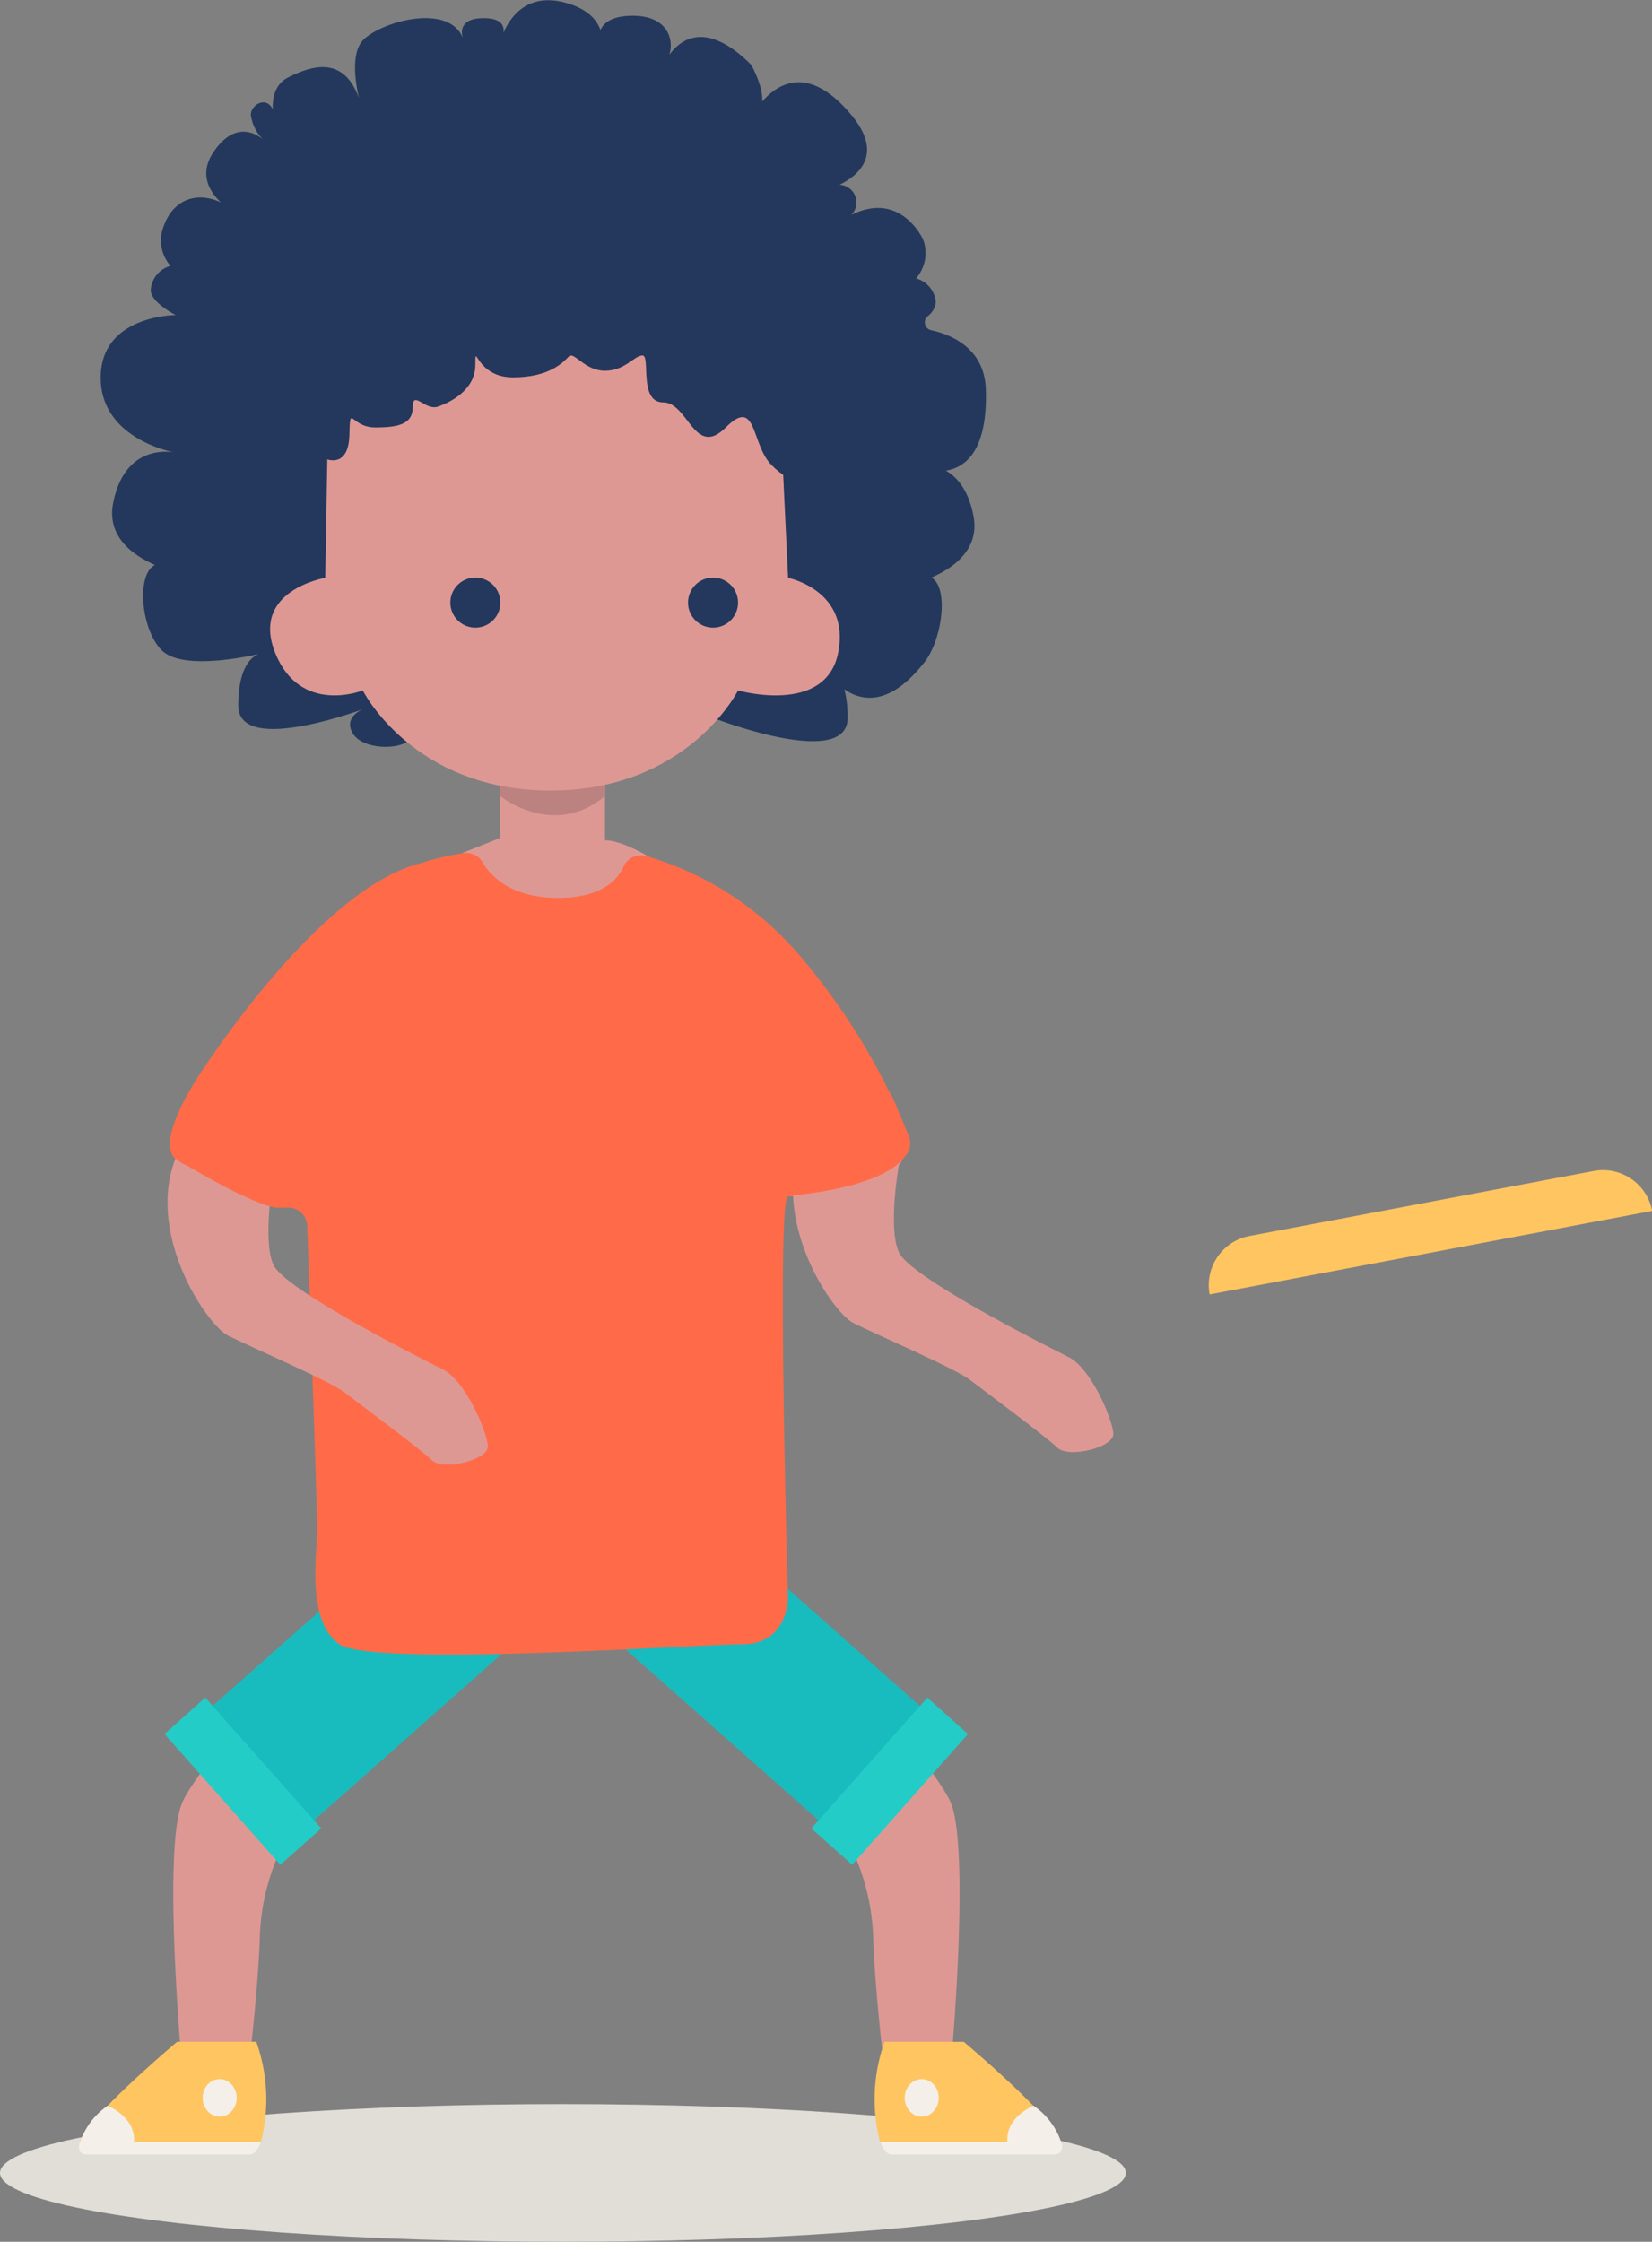 <?xml version="1.0" encoding="UTF-8"?> <svg xmlns="http://www.w3.org/2000/svg" id="Layer_1" data-name="Layer 1" viewBox="0 0 132.06 179.16"><rect x="0" y="0" width="132.06" height="179.16" fill="#808080" stroke="none"/><defs><style>.cls-1{fill:#de9894;}.cls-2{fill:#18bcbe;}.cls-3{fill:#23ccc7;}.cls-4{fill:#23385c;}.cls-5{fill:#e0ded7;}.cls-6{fill:#bc8280;}.cls-7{fill:#ffc561;}.cls-8{fill:#f4f0e9;}.cls-9{fill:#ff6b48;}</style></defs><path class="cls-1" d="M756.94,397s9.25,9.5,10.6,12.18A17.9,17.9,0,0,1,770,418c.19,4.39.83,9.67.83,9.67l5.49-1.16s1.37-16-.12-19.6-14.9-18.13-14.9-18.13" transform="translate(-700.19 -262.82)"></path><polygon class="cls-2" points="47.15 129.28 66.08 146.05 74.19 136.92 55.26 120.13 47.15 129.28"></polygon><polygon class="cls-3" points="64.86 146.13 74.13 135.67 77.38 138.58 68.12 149.03 64.86 146.13"></polygon><path class="cls-1" d="M734,397s-9.25,9.5-10.61,12.18a17.91,17.91,0,0,0-2.44,8.84c-.19,4.39-.84,9.67-.84,9.67l-5.49-1.16s-1.37-16,.12-19.6,14.9-18.13,14.9-18.13" transform="translate(-700.19 -262.82)"></path><polygon class="cls-2" points="43.38 129.28 24.46 146.05 16.34 136.92 35.28 120.13 43.38 129.28"></polygon><polygon class="cls-3" points="25.68 146.13 16.41 135.67 13.15 138.58 22.41 149.03 25.68 146.13"></polygon><path class="cls-4" d="M730,319.19s-2.52.58-1.64,2.19,4.88,1.39,4.88,0" transform="translate(-700.19 -262.82)"></path><path class="cls-4" d="M757.19,320.19s10.76,4.2,10.76,0-2-4.21-2-4.21,3.24,6,8.12-.21c1.6-2,2.12-7,0-6.92A5,5,0,0,0,771,310s8-1,7-6-5-4-5-4,6.24,3,6-6c-.08-3.26-2.62-4.4-4.37-4.79a.64.64,0,0,1-.29-1.11A1.65,1.65,0,0,0,775,287a2.15,2.15,0,0,0-2-2,1,1,0,0,0-1,1,3.1,3.1,0,0,0,2-4s-1.76-4-5.76-2a1.41,1.41,0,0,0-2-2s5.73-1.52,2-6c-5-6-8,.24-8,.24,2-.77,0-4.24,0-4.24-5-5-7,0-7,0,1-1,1-4-2.61-3.92s-2.39,2.92-2.39,2.92,1-3-3-4-5,3-5,3,1-1.73-1.39-1.73-1.61,1.73-1.61,1.73c-1-3-6.5-1.5-8,0s0,6,0,6c-1-5-4-4-6-3s-1,4-1,4c0-3-2-2-2-1a3.49,3.49,0,0,0,1,2s-2-2-4,1,2,5,2,5c-2-2-5-2-6,1a3.1,3.1,0,0,0,2,4,1,1,0,0,0-1-1,2.15,2.15,0,0,0-2,2c0,1,2,2,2,2s-6,0-6,5,6,6,6,6-4-1-5,4,7,6,7,6a5,5,0,0,0-3.12-1.13c-2.12-.13-1.84,5.09,0,6.92s8.12.21,8.12.21-2,0-2,4.21,10.76,0,10.76,0" transform="translate(-700.19 -262.82)"></path><ellipse class="cls-5" cx="45" cy="173.66" rx="45" ry="5.5"></ellipse><path class="cls-1" d="M740.18,329.79l-3,1.19s4,6,6,6,6.64-4.39,8-4c7,2-.27-3.09-2.64-3S740.18,329.79,740.18,329.79Z" transform="translate(-700.19 -262.82)"></path><path class="cls-1" d="M740.18,322.45v11s4.24,3.43,8.37,0V321.77h-8.37Z" transform="translate(-700.19 -262.82)"></path><path class="cls-6" d="M740.18,315.45v11s4.24,3.43,8.37,0V314.77h-8.37Z" transform="translate(-700.19 -262.82)"></path><path class="cls-1" d="M729.19,318s4,8,15,8,15-8,15-8,7,2,8-3-4-6-4-6l-1-21H726.56l-.37,21s-6,1-4,6S729.19,318,729.19,318Z" transform="translate(-700.19 -262.82)"></path><circle class="cls-4" cx="38" cy="48.16" r="2"></circle><circle class="cls-4" cx="57" cy="48.16" r="2"></circle><path class="cls-4" d="M741.19,397" transform="translate(-700.19 -262.82)"></path><path class="cls-7" d="M706.58,434c.61-2,7.77-8,7.77-8h6.33a13.69,13.69,0,0,1,.37,8Z" transform="translate(-700.19 -262.82)"></path><ellipse class="cls-8" cx="17.56" cy="167.66" rx="1.36" ry="1.5"></ellipse><path class="cls-8" d="M706.58,434a1.44,1.44,0,0,0-.07.42c0,.28.11.58.61.58h13.09s.47,0,.84-1" transform="translate(-700.19 -262.82)"></path><path class="cls-8" d="M710.9,434c.15-2-2.1-2.89-2.1-2.89a5.71,5.71,0,0,0-2.27,3.11C706.22,436,710.9,434,710.9,434Z" transform="translate(-700.19 -262.82)"></path><path class="cls-7" d="M785,434c-.6-2-7.77-8-7.77-8h-6.33a13.64,13.64,0,0,0-.36,8Z" transform="translate(-700.19 -262.82)"></path><ellipse class="cls-8" cx="73.68" cy="167.66" rx="1.36" ry="1.5"></ellipse><path class="cls-8" d="M785,434a1.44,1.44,0,0,1,.07.42c0,.28-.11.58-.61.58H771.4s-.47,0-.83-1" transform="translate(-700.19 -262.82)"></path><path class="cls-8" d="M780.72,434c-.16-2,2.09-2.89,2.09-2.89a5.71,5.71,0,0,1,2.27,3.11C785.39,436,780.72,434,780.72,434Z" transform="translate(-700.19 -262.82)"></path><path class="cls-4" d="M726.32,299.52s1.73.71,1.8-1.92.07-.62,2.07-.62,3-.32,3-1.66,1,.34,2,0,3-1.34,3-3.34,0,1,3,1,4.07-1.27,4.48-1.68,1.25,1.15,2.88,1.15,2.33-1.22,3-1.22-.34,3.75,1.66,3.75,2.5,4.5,5,2,2,1.33,3.65,3,2.35,1,2.35,1l-1-16-41-1,3,16Z" transform="translate(-700.19 -262.82)"></path><path class="cls-7" d="M800.19,359h28a4,4,0,0,1,4,4v0a0,0,0,0,1,0,0h-36a0,0,0,0,1,0,0v0A4,4,0,0,1,800.19,359Z" transform="translate(-753.01 -105.56) rotate(-10.69)"></path><path class="cls-9" d="M737.25,331a1.49,1.49,0,0,1,1.5.7c.61,1.08,2.22,2.88,6.07,2.88,3.46,0,4.75-1.45,5.23-2.52a1.49,1.49,0,0,1,1.74-.84,25.4,25.4,0,0,1,12.31,7.95,51.82,51.82,0,0,1,8.75,14.47,1.5,1.5,0,0,1-.56,1.79l-1.77,1.18c-2.75,1.83-6.42,1.83-7.34,1.83s0,32.12,0,32.12,0,3.67-3.67,3.67-29.49,1.84-32.18,0-1.78-7.34-1.78-9.17c0-1.43-.55-17.25-.8-24.25a1.5,1.5,0,0,0-1.63-1.47l-.32,0c-1.84,0-6.42-2.75-8.26-3.67s0-4.59,1.84-7.34,10.09-14.69,17.43-16.52A22.43,22.43,0,0,1,737.25,331Z" transform="translate(-700.19 -262.82)"></path><path class="cls-1" d="M722.05,356.91s-.91,5,0,7,11.76,7.46,13.57,8.37,3.51,5,3.57,6.11-3.57,2-4.47,1.13-5.83-4.53-7-5.43-7.49-3.62-9.3-4.53-7.24-9.05-3.62-15.38S723.86,355.1,722.05,356.91Z" transform="translate(-700.19 -262.82)"></path><path class="cls-1" d="M772.05,355.91s-.91,5,0,7,11.76,7.46,13.57,8.37,3.51,5,3.57,6.11-3.57,2-4.47,1.13-5.83-4.53-7-5.43-7.49-3.62-9.3-4.53-7.24-9.05-3.62-15.38S773.86,354.1,772.05,355.91Z" transform="translate(-700.19 -262.82)"></path><path class="cls-9" d="M715.19,356s6.07,3.66,7.51,3.33,5.4-4.87,2.44-7.66C720.19,347,710.19,354,715.19,356Z" transform="translate(-700.19 -262.82)"></path><path class="cls-9" d="M772.73,354.91s-.54-4.93-2.54-5.93-7,1-7,4,0,5.41,0,5.41S771.27,357.84,772.73,354.91Z" transform="translate(-700.19 -262.82)"></path></svg> 